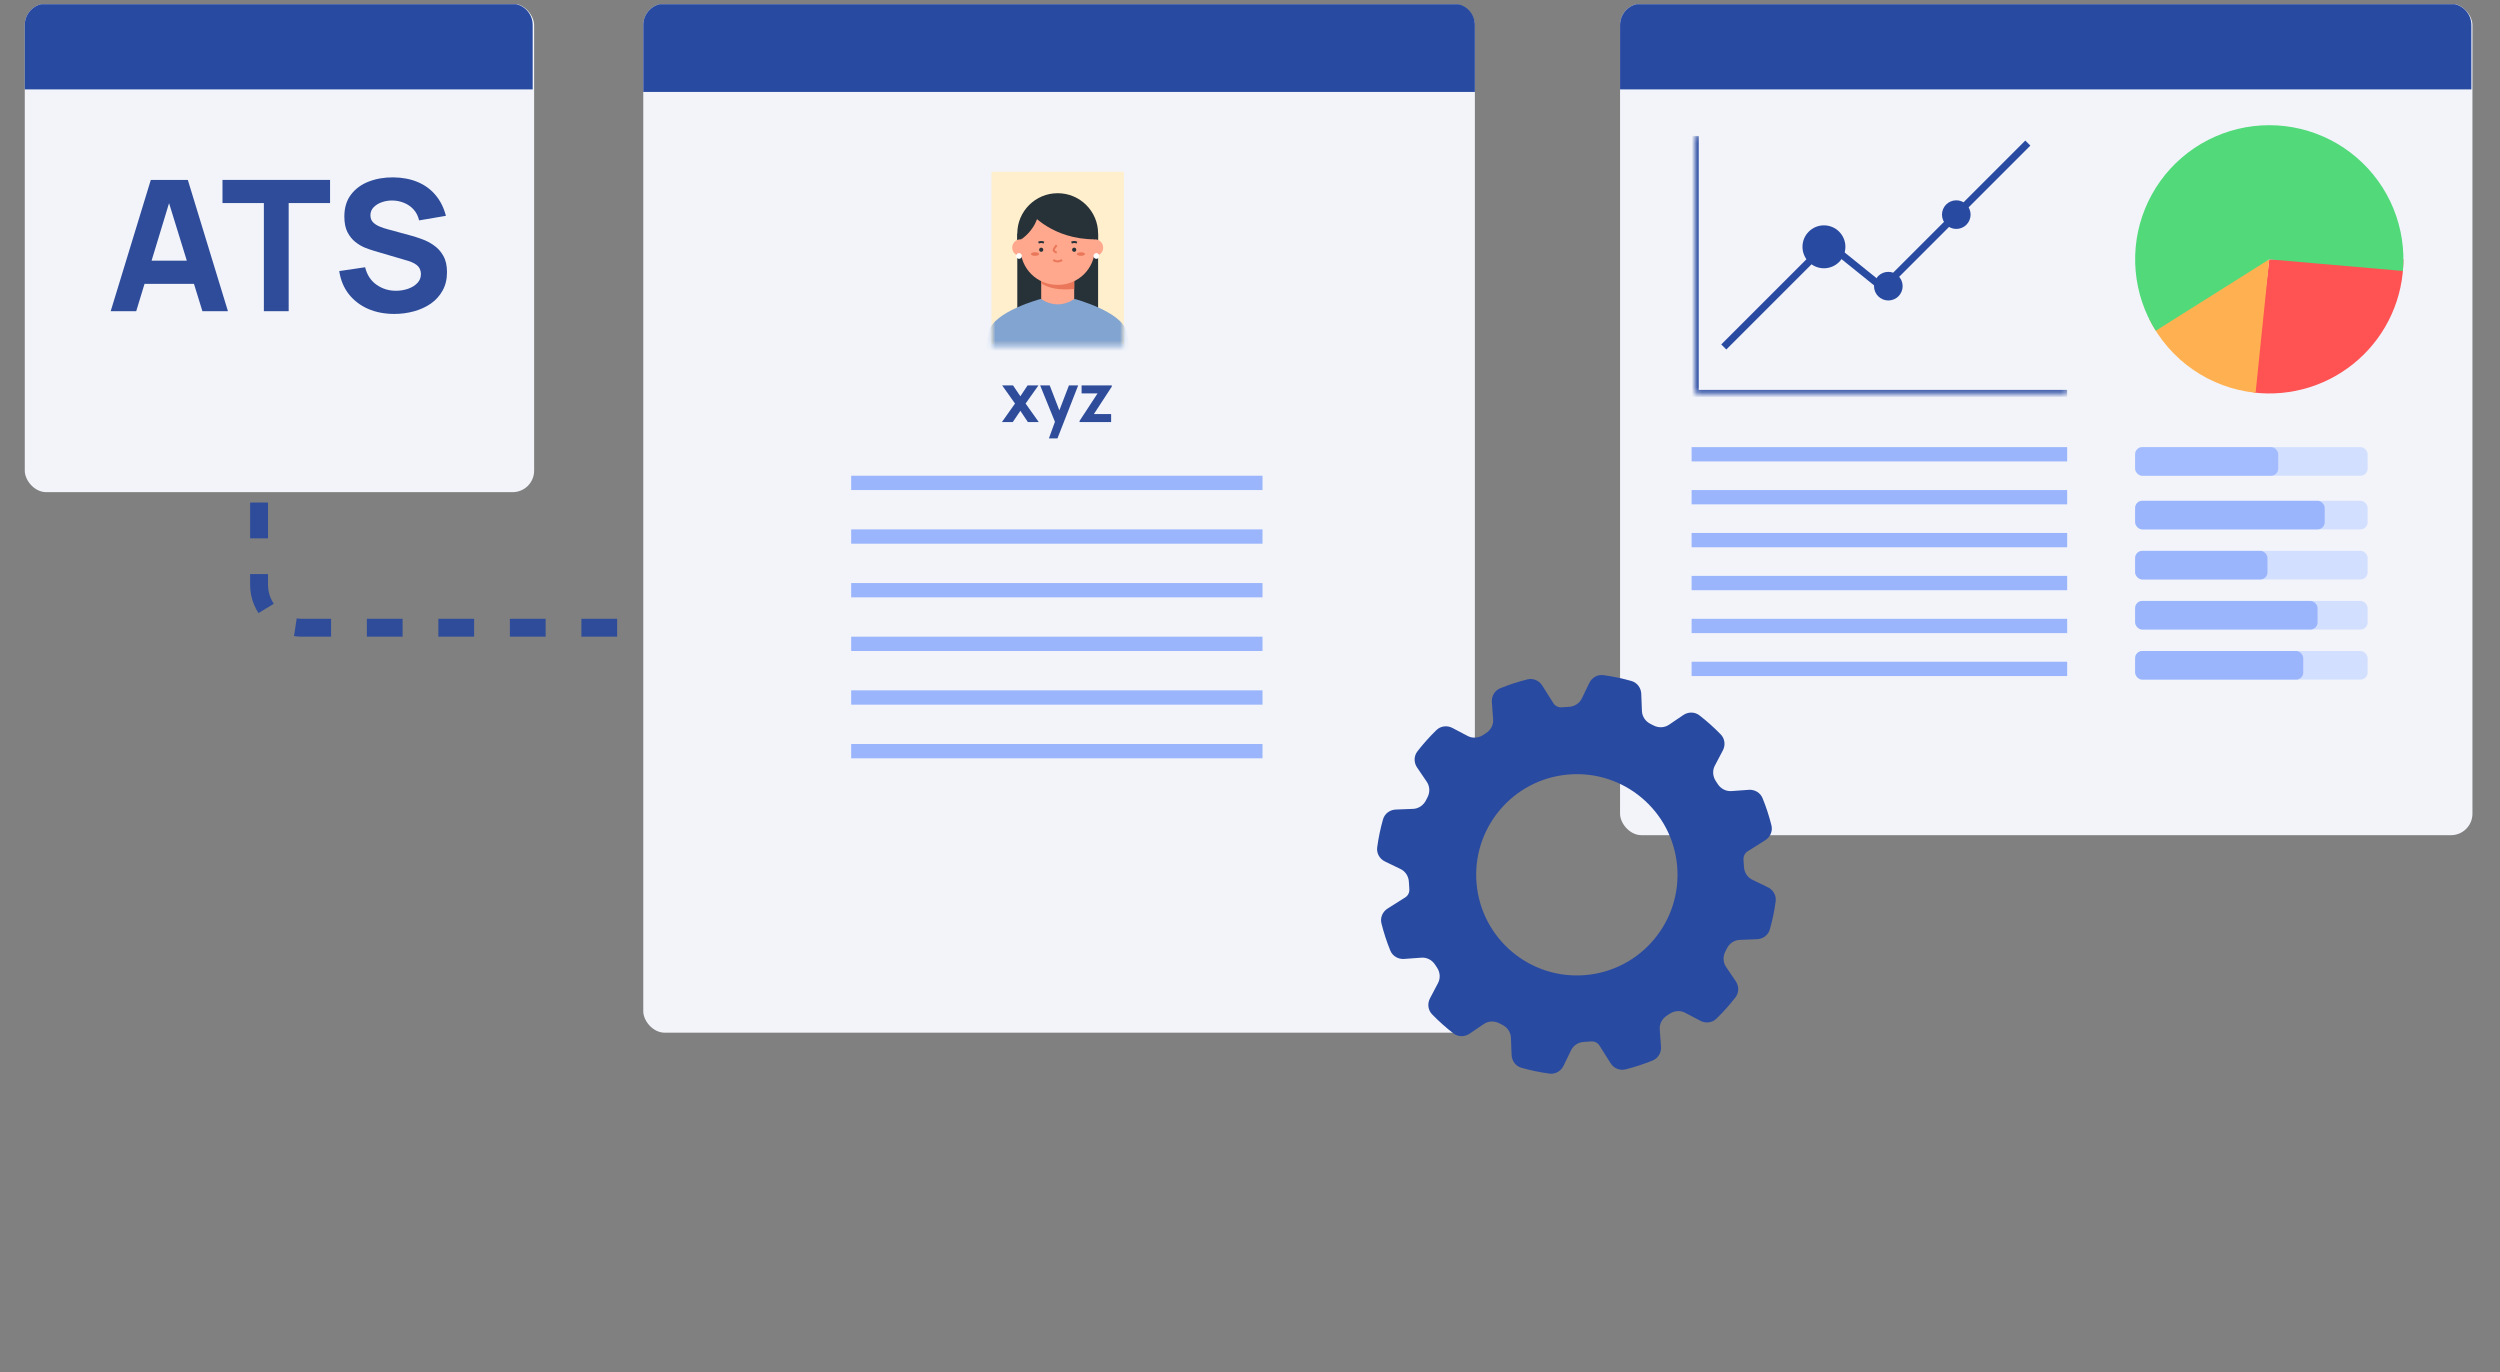 <svg width="481" height="264" viewBox="0 0 481 264" fill="none" xmlns="http://www.w3.org/2000/svg">
<rect x="0" y="0" width="481" height="264" fill="#808080" stroke="none"/>
<g clip-path="url(#clip0_5894_49406)">
<path d="M49.844 82.929V112.521C49.844 117.082 53.541 120.78 58.102 120.78H159.955" stroke="#2E4C9A" stroke-width="3.441" stroke-dasharray="6.88 6.88"/>
<rect x="4.766" y="0.69" width="98" height="94" rx="4.129" fill="#F2F4FA"/>
<path d="M4.766 4.819C4.766 2.538 6.614 0.69 8.895 0.69H98.36C100.64 0.69 102.489 2.538 102.489 4.819V17.206H4.766V4.819Z" fill="#294AA1"/>
<path d="M75.865 60.401C73.993 60.401 72.304 60.073 70.795 59.418C69.298 58.752 68.064 57.804 67.094 56.577C66.135 55.337 65.527 53.864 65.269 52.156L70.251 51.419C70.602 52.87 71.327 53.986 72.426 54.77C73.526 55.553 74.777 55.945 76.18 55.945C76.964 55.945 77.724 55.822 78.461 55.577C79.197 55.331 79.8 54.969 80.267 54.489C80.747 54.01 80.987 53.419 80.987 52.718C80.987 52.46 80.946 52.215 80.864 51.981C80.794 51.735 80.671 51.507 80.495 51.297C80.32 51.086 80.069 50.887 79.741 50.7C79.425 50.513 79.022 50.344 78.531 50.192L71.97 48.262C71.479 48.122 70.906 47.923 70.251 47.666C69.608 47.408 68.983 47.04 68.374 46.56C67.766 46.081 67.258 45.45 66.848 44.666C66.451 43.871 66.252 42.871 66.252 41.666C66.252 39.971 66.679 38.562 67.532 37.439C68.386 36.316 69.526 35.48 70.953 34.931C72.38 34.381 73.958 34.112 75.689 34.124C77.431 34.147 78.987 34.445 80.355 35.018C81.723 35.591 82.869 36.427 83.793 37.527C84.717 38.614 85.384 39.947 85.793 41.526L80.636 42.403C80.449 41.585 80.104 40.895 79.601 40.333C79.098 39.772 78.496 39.345 77.794 39.053C77.104 38.76 76.379 38.603 75.619 38.579C74.871 38.556 74.163 38.661 73.496 38.895C72.842 39.117 72.304 39.444 71.883 39.877C71.473 40.31 71.269 40.825 71.269 41.421C71.269 41.971 71.438 42.421 71.777 42.772C72.117 43.111 72.543 43.386 73.058 43.596C73.572 43.806 74.099 43.982 74.637 44.122L79.022 45.315C79.677 45.49 80.402 45.724 81.197 46.017C81.992 46.297 82.752 46.695 83.478 47.209C84.214 47.712 84.817 48.379 85.284 49.209C85.764 50.039 86.003 51.092 86.003 52.367C86.003 53.723 85.717 54.91 85.144 55.928C84.583 56.933 83.823 57.769 82.864 58.436C81.905 59.091 80.817 59.582 79.601 59.91C78.396 60.237 77.151 60.401 75.865 60.401Z" fill="#2E4C9A"/>
<path d="M50.769 59.874V39.07H42.805V34.615H63.504V39.07H55.54V59.874H50.769Z" fill="#2E4C9A"/>
<path d="M21.297 59.874L29.015 34.615H36.137L43.855 59.874H38.944L32.067 37.597H32.979L26.209 59.874H21.297ZM25.928 54.612V50.156H39.259V54.612H25.928Z" fill="#2E4C9A"/>
<rect x="123.766" y="0.69" width="160" height="198" rx="4.129" fill="#F2F4FA"/>
<path d="M123.766 4.819C123.766 2.538 125.614 0.69 127.895 0.69H279.636C281.917 0.69 283.766 2.538 283.766 4.819V17.69H123.766V4.819Z" fill="#294AA1"/>
<path d="M207.707 81.208V80.986L211.168 75.696H208.099V74.155H213.911V74.377L210.463 79.667H213.781V81.208H207.707Z" fill="#2E4C9A"/>
<path d="M201.81 84.343L203.168 80.607L203.195 81.705L200.125 74.155H201.967L204.031 79.497H203.613L205.663 74.155H207.44L203.456 84.343H201.81Z" fill="#2E4C9A"/>
<path d="M192.766 81.208L195.287 77.642L192.818 74.155H194.908L196.318 76.245L197.703 74.155H199.793L197.324 77.642L199.858 81.208H197.768L196.318 79.04L194.856 81.208H192.766Z" fill="#2E4C9A"/>
<rect x="311.699" y="0.69" width="164" height="160" rx="4.129" fill="#F2F4FA"/>
<path d="M311.699 4.819C311.699 2.538 313.548 0.69 315.828 0.69H471.36C473.641 0.69 475.489 2.538 475.489 4.819V17.206H311.699V4.819Z" fill="#294AA1"/>
<path d="M331.656 66.756L351.614 46.799L362.281 55.401L390.153 27.529" stroke="#294AA1" stroke-width="1.376"/>
<path d="M462.415 49.896C462.415 53.542 461.643 57.147 460.148 60.473C458.654 63.799 456.472 66.77 453.745 69.192C451.019 71.613 447.811 73.429 444.331 74.52C440.852 75.611 437.181 75.953 433.561 75.522L436.608 49.896H462.415Z" fill="#FF5252"/>
<path d="M433.979 75.569C429.644 75.125 425.491 73.59 421.909 71.108C418.327 68.625 415.432 65.276 413.493 61.373L436.608 49.896L433.979 75.569Z" fill="#FFB152"/>
<path d="M414.764 63.638C412.584 60.172 411.259 56.237 410.9 52.159C410.541 48.08 411.158 43.974 412.699 40.181C414.241 36.387 416.663 33.015 419.765 30.342C422.867 27.67 426.561 25.774 430.541 24.812C434.521 23.849 438.673 23.847 442.654 24.806C446.634 25.766 450.33 27.658 453.434 30.328C456.539 32.998 458.964 36.368 460.509 40.16C462.053 43.952 462.673 48.057 462.318 52.137L436.608 49.896L414.764 63.638Z" fill="#51D97A"/>
<rect x="325.465" y="86.026" width="72.26" height="2.753" fill="#9AB5FC"/>
<rect x="410.801" y="86.026" width="44.733" height="5.506" rx="1.376" fill="#D3DFFF"/>
<rect x="410.801" y="96.349" width="44.733" height="5.506" rx="1.376" fill="#D3DFFF"/>
<rect x="410.801" y="105.983" width="44.733" height="5.506" rx="1.376" fill="#D3DFFF"/>
<rect x="410.801" y="115.618" width="44.733" height="5.506" rx="1.376" fill="#D3DFFF"/>
<rect x="410.801" y="125.253" width="44.733" height="5.506" rx="1.376" fill="#D3DFFF"/>
<rect x="410.801" y="86.026" width="27.528" height="5.506" rx="1.376" fill="#A3BCFF"/>
<rect x="410.801" y="96.349" width="36.474" height="5.506" rx="1.376" fill="#9AB5FC"/>
<rect x="410.801" y="105.983" width="25.463" height="5.506" rx="1.376" fill="#9AB5FC"/>
<rect x="410.801" y="115.618" width="35.098" height="5.506" rx="1.376" fill="#9AB5FC"/>
<rect x="410.801" y="125.253" width="32.345" height="5.506" rx="1.376" fill="#9AB5FC"/>
<rect x="325.465" y="94.284" width="72.26" height="2.753" fill="#9AB5FC"/>
<rect x="325.465" y="102.542" width="72.26" height="2.753" fill="#9AB5FC"/>
<rect x="325.465" y="110.801" width="72.26" height="2.753" fill="#9AB5FC"/>
<rect x="325.465" y="119.059" width="72.26" height="2.753" fill="#9AB5FC"/>
<rect x="325.465" y="127.317" width="72.26" height="2.753" fill="#9AB5FC"/>
<rect x="190.766" y="33.035" width="25.463" height="33.033" fill="#FFEFCC"/>
<mask id="mask0_5894_49406" style="mask-type:luminance" maskUnits="userSpaceOnUse" x="190" y="34" width="27" height="33">
<path d="M216.122 34.69L190.879 34.69L190.879 66.599L216.122 66.599L216.122 34.69Z" fill="white"/>
</mask>
<g mask="url(#mask0_5894_49406)">
<path d="M211.275 44.952L195.727 44.952L195.727 63.169L211.275 63.169L211.275 44.952Z" fill="#273238"/>
<path d="M206.675 50.704L200.328 50.704L200.328 64.828L206.675 64.828L206.675 50.704Z" fill="#FFA88D"/>
<path d="M206.675 55.596C203.898 55.882 201.788 55.487 200.328 54.507L200.328 50.704L206.675 50.704L206.675 55.596Z" fill="#EA7759"/>
<path d="M216.746 63.801C215.845 59.935 206.76 57.515 206.76 57.515C204.587 58.9 202.414 58.9 200.241 57.515C200.241 57.515 191.156 59.935 190.255 63.801C189.353 67.668 188.59 75.4 188.59 75.4L203.501 75.4L218.412 75.4C218.412 75.4 217.648 67.668 216.746 63.801Z" fill="#82A4D1"/>
<path d="M203.528 53.69L203.474 53.69C199.213 53.69 195.727 50.203 195.727 45.942L195.727 44.922C195.727 40.661 199.213 37.175 203.474 37.175L203.528 37.175C207.789 37.175 211.275 40.661 211.275 44.922L211.275 45.942C211.275 50.203 207.789 53.69 203.528 53.69Z" fill="#273238"/>
<path d="M203.618 54.802L203.384 54.802C199.514 54.802 196.348 51.636 196.348 47.766L196.348 47.532C196.348 43.661 199.514 40.496 203.384 40.496L203.618 40.496C207.488 40.496 210.654 43.662 210.654 47.532L210.654 47.766C210.654 51.636 207.488 54.802 203.618 54.802Z" fill="#FFA88D"/>
<path d="M196.346 49.248C197.23 49.248 197.947 48.532 197.947 47.648C197.947 46.764 197.23 46.047 196.346 46.047C195.463 46.047 194.746 46.764 194.746 47.648C194.746 48.532 195.463 49.248 196.346 49.248Z" fill="#FFA88D"/>
<path d="M212.252 47.648C212.252 48.531 211.536 49.248 210.651 49.248C209.767 49.248 209.051 48.532 209.051 47.648C209.051 46.763 209.767 46.047 210.651 46.047C211.536 46.047 212.252 46.764 212.252 47.648Z" fill="#FFA88D"/>
<path d="M200.328 48.453C200.55 48.453 200.729 48.273 200.729 48.051C200.729 47.829 200.55 47.649 200.328 47.649C200.106 47.649 199.926 47.829 199.926 48.051C199.926 48.273 200.106 48.453 200.328 48.453Z" fill="#273238"/>
<path d="M207.077 48.051C207.077 48.273 206.897 48.453 206.675 48.453C206.453 48.453 206.273 48.273 206.273 48.051C206.273 47.829 206.453 47.649 206.675 47.649C206.897 47.648 207.077 47.828 207.077 48.051Z" fill="#273238"/>
<path d="M203.479 50.483C203.157 50.483 202.843 50.383 202.539 50.184L202.751 49.86C203.229 50.172 203.724 50.172 204.263 49.855L204.459 50.19C204.126 50.385 203.799 50.483 203.479 50.483Z" fill="#EA7759"/>
<path d="M199.893 46.859L199.727 46.508C200.127 46.319 200.533 46.319 200.931 46.508L200.765 46.859C200.472 46.719 200.187 46.72 199.893 46.859Z" fill="#273238"/>
<path d="M206.24 46.859L206.074 46.508C206.475 46.319 206.88 46.319 207.279 46.508L207.113 46.859C206.819 46.719 206.534 46.72 206.24 46.859Z" fill="#273238"/>
<path d="M203.219 48.799C203.203 48.791 202.829 48.603 202.611 48.359C202.354 48.072 202.768 47.488 203.16 47.05L203.449 47.308C203.16 47.632 202.907 48.024 202.917 48.133C203.041 48.258 203.302 48.407 203.391 48.451L203.219 48.799Z" fill="#EA7759"/>
<path d="M199.926 48.878C199.926 49.069 199.576 49.223 199.143 49.223C198.71 49.223 198.359 49.069 198.359 48.878C198.359 48.688 198.71 48.533 199.143 48.533C199.575 48.533 199.926 48.688 199.926 48.878Z" fill="#EA7759"/>
<path d="M208.751 48.878C208.751 49.069 208.4 49.223 207.967 49.223C207.534 49.223 207.184 49.069 207.184 48.878C207.184 48.688 207.534 48.533 207.967 48.533C208.399 48.533 208.751 48.688 208.751 48.878Z" fill="#EA7759"/>
<path d="M196.615 49.249C196.615 49.553 196.368 49.8 196.063 49.8C195.758 49.8 195.512 49.553 195.512 49.249C195.512 48.944 195.758 48.697 196.063 48.697C196.368 48.697 196.615 48.944 196.615 49.249Z" fill="white"/>
<path d="M211.49 49.249C211.49 49.553 211.243 49.8 210.938 49.8C210.633 49.8 210.387 49.553 210.387 49.249C210.387 48.944 210.633 48.697 210.938 48.697C211.243 48.697 211.49 48.944 211.49 49.249Z" fill="white"/>
<path d="M198.355 41.025C198.355 41.025 202.432 46.049 210.652 46.049C209.741 40.074 204.523 35.73 198.355 41.025Z" fill="#273238"/>
<path d="M196.512 46.024C196.512 46.024 198.906 44.528 199.662 41.682C200.381 39.267 197.394 41.187 197.394 41.187L196.156 43.605L196.512 46.024Z" fill="#273238"/>
</g>
<rect x="163.766" y="91.531" width="79.142" height="2.753" fill="#9AB5FC"/>
<rect x="163.766" y="101.854" width="79.142" height="2.753" fill="#9AB5FC"/>
<rect x="163.766" y="112.177" width="79.142" height="2.753" fill="#9AB5FC"/>
<rect x="163.766" y="122.5" width="79.142" height="2.753" fill="#9AB5FC"/>
<rect x="163.766" y="132.823" width="79.142" height="2.753" fill="#9AB5FC"/>
<rect x="163.766" y="143.146" width="79.142" height="2.753" fill="#9AB5FC"/>
<mask id="path-62-inside-1_5894_49406" fill="white">
<path d="M326.152 26.153H397.725V75.703H326.152V26.153Z"/>
</mask>
<path d="M326.152 75.703H325.464V76.391H326.152V75.703ZM397.725 75.703V75.015H326.152V75.703V76.391H397.725V75.703ZM326.152 75.703H326.841V26.153H326.152H325.464V75.703H326.152Z" fill="#294AA1" mask="url(#path-62-inside-1_5894_49406)"/>
<path d="M305.786 131.395C306.283 130.368 307.364 129.745 308.495 129.898C310.335 130.147 312.14 130.525 313.898 131.026C314.993 131.338 315.732 132.341 315.777 133.479L315.908 136.817C315.95 137.876 316.602 138.809 317.552 139.279C317.75 139.377 317.947 139.477 318.143 139.579C319.086 140.07 320.227 140.043 321.107 139.446L323.872 137.572C324.818 136.931 326.067 136.934 326.97 137.634C328.424 138.761 329.796 139.988 331.076 141.308C331.87 142.126 332.011 143.366 331.48 144.375L329.929 147.324C329.434 148.266 329.535 149.403 330.127 150.288C330.248 150.469 330.367 150.651 330.484 150.835C331.058 151.733 332.061 152.282 333.124 152.205L336.464 151.962C337.601 151.88 338.68 152.503 339.112 153.559C339.802 155.246 340.376 156.997 340.825 158.801C341.1 159.906 340.602 161.046 339.64 161.654L336.238 163.804C335.687 164.151 335.404 164.781 335.451 165.431C335.491 165.875 335.52 166.319 335.54 166.761C335.588 167.822 336.181 168.795 337.137 169.258L340.142 170.713C341.167 171.209 341.79 172.287 341.639 173.416C341.394 175.258 341.016 177.065 340.515 178.824C340.203 179.92 339.2 180.659 338.061 180.703L334.72 180.834C333.662 180.875 332.731 181.523 332.261 182.471C332.161 182.673 332.059 182.873 331.955 183.072C331.466 184.013 331.494 185.151 332.09 186.029L333.965 188.797C334.605 189.742 334.604 190.989 333.905 191.891C332.78 193.345 331.552 194.718 330.233 195.999C329.414 196.794 328.173 196.935 327.163 196.404L324.21 194.851C323.27 194.357 322.136 194.456 321.253 195.046C321.068 195.169 320.881 195.292 320.693 195.412C319.801 195.983 319.259 196.981 319.335 198.037L319.577 201.388C319.659 202.526 319.034 203.606 317.978 204.037C316.29 204.726 314.54 205.298 312.734 205.749C311.627 206.026 310.483 205.527 309.875 204.562L307.724 201.15C307.38 200.604 306.752 200.325 306.109 200.377C305.663 200.415 305.218 200.443 304.775 200.463C303.715 200.508 302.745 201.101 302.282 202.055L300.819 205.068C300.322 206.092 299.244 206.714 298.116 206.562C296.275 206.315 294.471 205.937 292.714 205.437C291.618 205.125 290.878 204.122 290.833 202.982L290.701 199.649C290.66 198.587 290.006 197.654 289.054 197.182C288.858 197.085 288.664 196.986 288.471 196.885C287.525 196.391 286.38 196.416 285.497 197.015L282.738 198.886C281.793 199.527 280.545 199.526 279.642 198.827C278.187 197.701 276.811 196.472 275.529 195.149C274.736 194.331 274.598 193.093 275.128 192.084L276.681 189.133C277.176 188.192 277.077 187.056 276.486 186.173C276.364 185.99 276.243 185.806 276.125 185.621C275.552 184.725 274.55 184.179 273.49 184.255L270.149 184.497C269.012 184.58 267.933 183.956 267.501 182.901C266.813 181.215 266.24 179.466 265.789 177.663C265.512 176.556 266.01 175.412 266.976 174.803L270.377 172.658C270.926 172.311 271.213 171.678 271.155 171.031C271.117 170.586 271.089 170.142 271.07 169.7C271.025 168.639 270.431 167.667 269.475 167.205L266.469 165.75C265.443 165.253 264.82 164.174 264.971 163.044C265.218 161.2 265.594 159.395 266.094 157.637C266.406 156.541 267.409 155.802 268.548 155.757L271.885 155.626C272.947 155.584 273.88 154.93 274.354 153.979C274.45 153.785 274.549 153.591 274.65 153.399C275.144 152.454 275.119 151.309 274.519 150.427L272.645 147.666C272.004 146.722 272.005 145.475 272.702 144.573C273.827 143.117 275.056 141.743 276.378 140.461C277.197 139.667 278.436 139.527 279.446 140.058L282.394 141.608C283.339 142.104 284.479 142.001 285.366 141.408C285.546 141.288 285.728 141.169 285.911 141.052C286.807 140.479 287.355 139.477 287.277 138.416L287.034 135.078C286.951 133.939 287.576 132.859 288.633 132.427C290.32 131.738 292.071 131.164 293.875 130.713C294.982 130.436 296.125 130.935 296.733 131.9L298.877 135.301C299.224 135.852 299.857 136.142 300.505 136.085C300.95 136.047 301.391 136.018 301.831 135.998C302.894 135.949 303.869 135.355 304.333 134.397L305.786 131.395ZM322.682 166.627C321.76 155.978 312.365 148.091 301.706 149.021C291.051 149.946 283.168 159.339 284.091 169.993C285.021 180.643 294.417 188.534 305.071 187.602C315.726 186.677 323.608 177.286 322.682 166.627Z" fill="#294AA1"/>
<circle cx="350.926" cy="47.487" r="4.129" fill="#294AA1"/>
<circle cx="363.315" cy="55.057" r="2.753" fill="#294AA1"/>
<circle cx="376.389" cy="41.293" r="2.753" fill="#294AA1"/>
</g>
<defs>
<clipPath id="clip0_5894_49406">
<rect width="480" height="263" fill="white" transform="translate(0.258 0.804)"/>
</clipPath>
</defs>
</svg>
